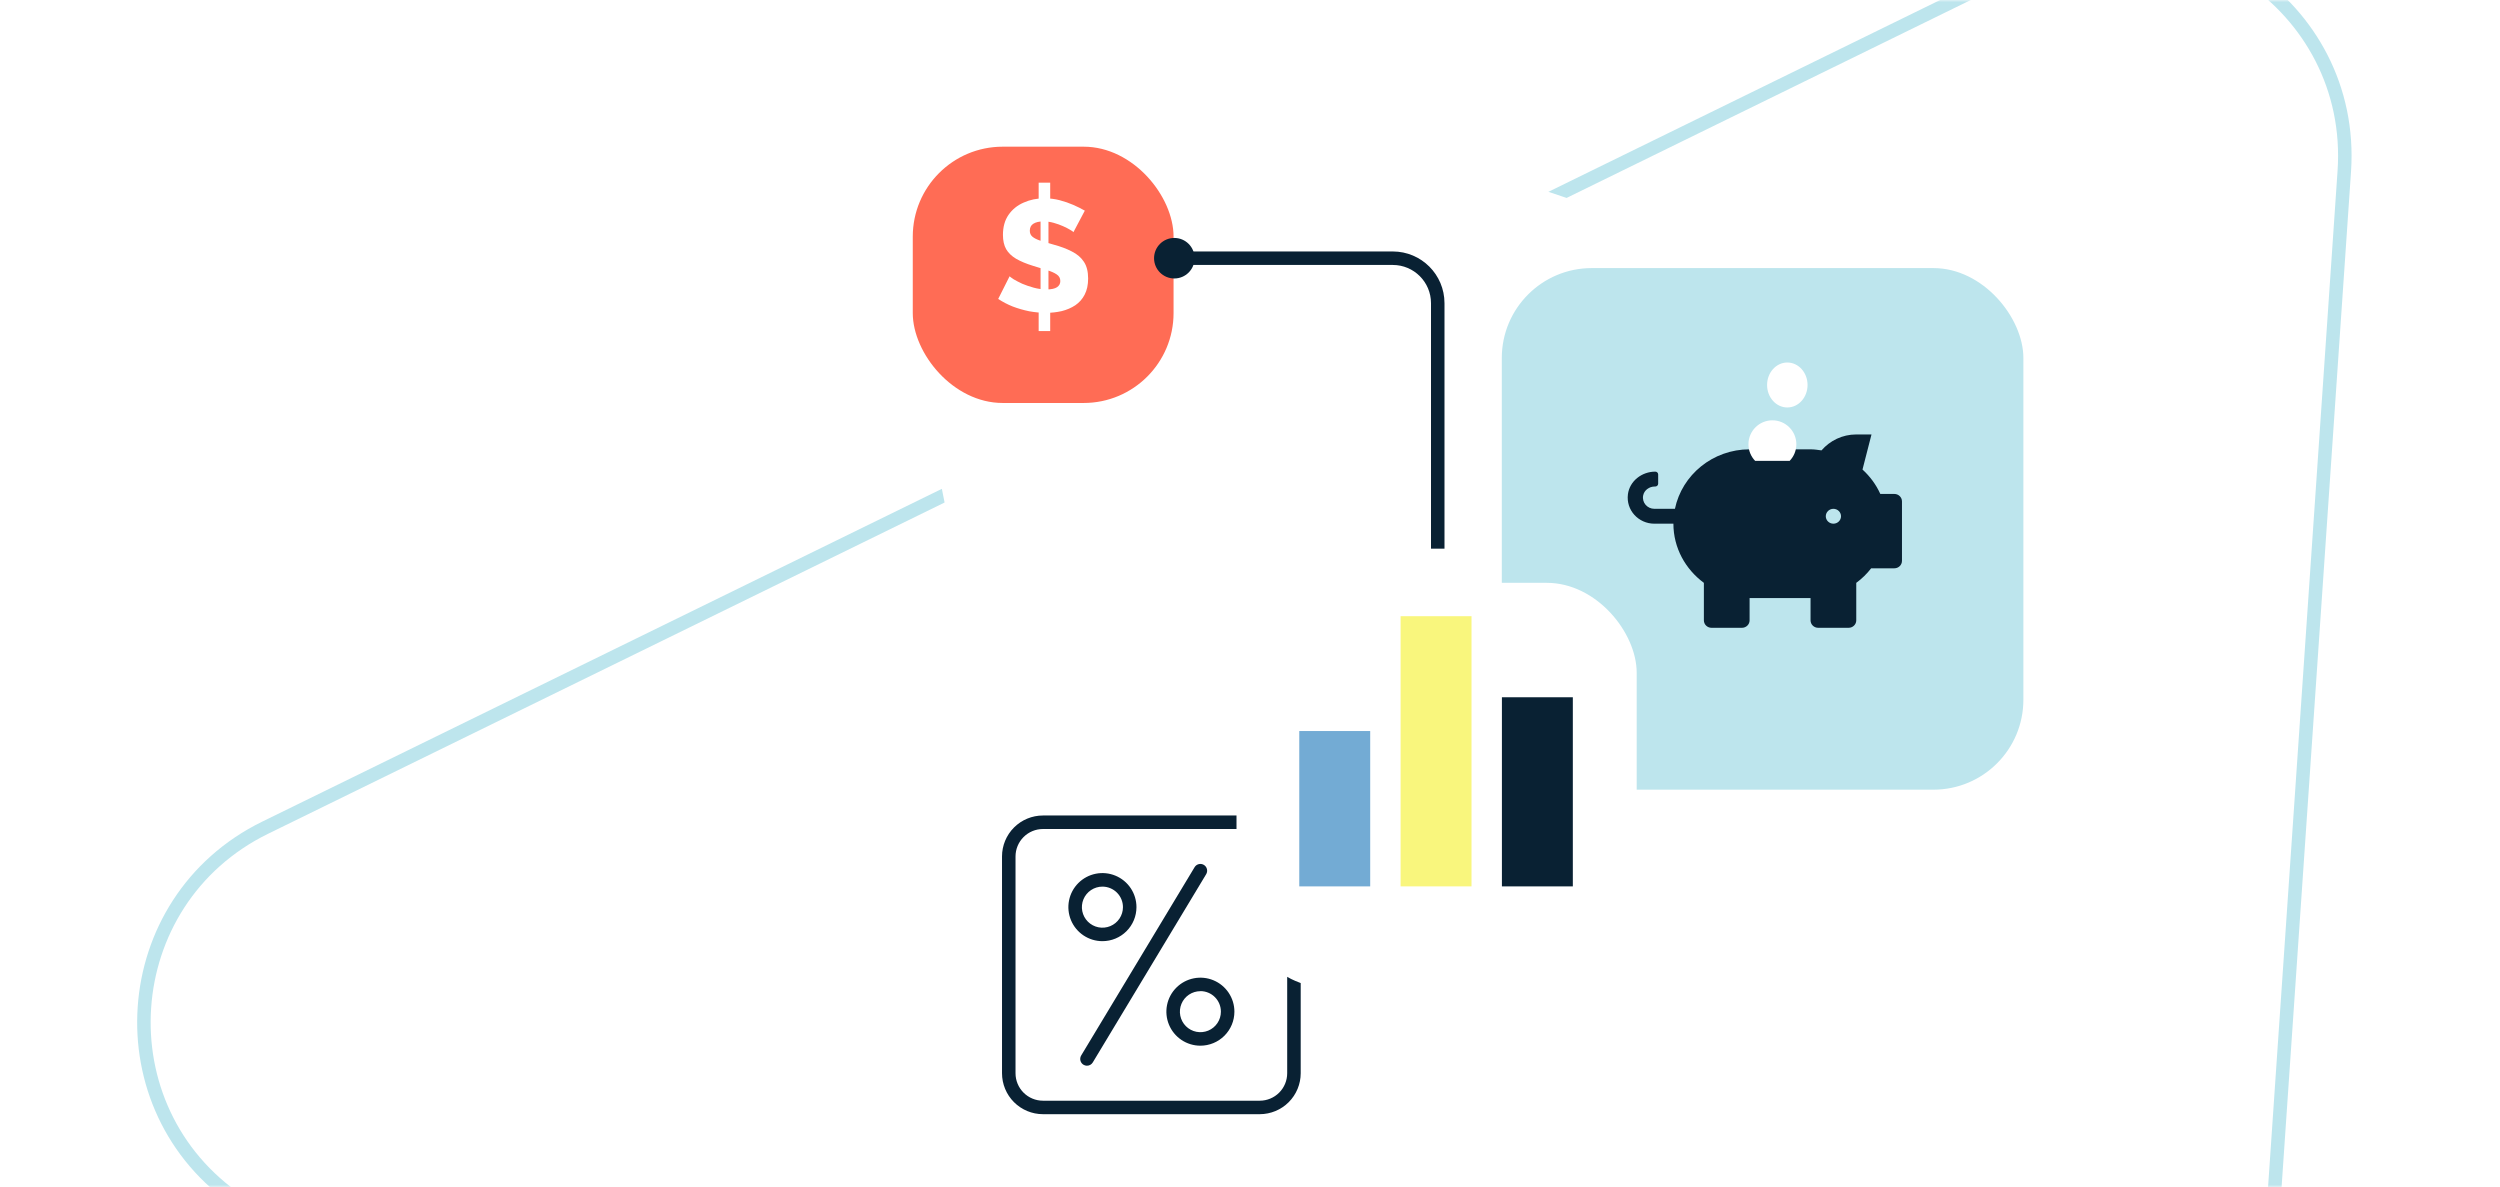 <svg width="556" height="264" viewBox="0 0 556 264" fill="none" xmlns="http://www.w3.org/2000/svg">
<mask id="mask0_4_118" style="mask-type:alpha" maskUnits="userSpaceOnUse" x="0" y="0" width="556" height="264">
<rect width="556" height="264" rx="20" fill="#C4C4C4"/>
</mask>
<g mask="url(#mask0_4_118)">
<path d="M53.292 267.264L53.292 267.263C22.533 246.595 25.697 200.376 58.977 184.078L452.175 -8.462L451.516 -9.809L452.176 -8.462C485.454 -24.759 523.9 1.087 521.372 38.078L491.498 474.897L491.498 474.897C488.977 511.854 447.368 532.227 416.616 511.55L53.292 267.264Z" stroke="#BDE5ED" stroke-width="3"/>
<path d="M245.579 289.836L194.241 32.33C190.389 12.998 208.893 -3.25 227.58 3.072L476.266 87.363C494.933 93.691 499.751 117.86 484.936 130.863L287.615 304.067C272.769 317.083 249.425 309.16 245.579 289.836Z" fill="white"/>
<rect x="334" y="59.622" width="116" height="116" rx="20" fill="#BDE5ED"/>
<g filter="url(#filter0_d_4_118)">
<rect x="203" y="28.622" width="58" height="57" rx="20" fill="#FF6C55"/>
</g>
<path d="M319.755 122.021V67.426C319.755 61.903 315.278 57.426 309.755 57.426H263.798" stroke="#092133" stroke-width="3" stroke-linejoin="round"/>
<circle cx="261.169" cy="57.426" r="4.507" fill="#092133"/>
<path d="M421.305 109.853H418.181C417.249 107.785 415.894 105.956 414.22 104.426L416.222 96.622H412.833C409.719 96.622 406.966 98.017 405.102 100.167C404.297 100.054 403.503 99.93 402.666 99.93H389.11C380.913 99.93 374.082 105.615 372.504 113.16H367.928C366.361 113.16 365.122 111.765 365.44 110.183C365.673 109.005 366.806 108.199 368.034 108.199H368.14C368.49 108.199 368.776 107.92 368.776 107.579V105.511C368.776 105.17 368.49 104.891 368.14 104.891C365.122 104.891 362.432 107 362.051 109.915C361.585 113.45 364.402 116.468 367.928 116.468H372.165C372.165 121.864 374.855 126.608 378.943 129.626V137.968C378.943 138.878 379.705 139.622 380.637 139.622H387.415C388.347 139.622 389.11 138.878 389.11 137.968V133.006H402.666V137.968C402.666 138.878 403.428 139.622 404.36 139.622H411.138C412.07 139.622 412.833 138.878 412.833 137.968V129.626C414.083 128.706 415.195 127.621 416.148 126.391H421.305C422.237 126.391 423 125.647 423 124.737V111.506C423 110.597 422.237 109.853 421.305 109.853ZM407.749 116.468C406.817 116.468 406.055 115.724 406.055 114.814C406.055 113.905 406.817 113.16 407.749 113.16C408.681 113.16 409.444 113.905 409.444 114.814C409.444 115.724 408.681 116.468 407.749 116.468Z" fill="#092133"/>
<path d="M280.187 247.794H231.951C229.537 247.792 227.223 246.832 225.516 245.126C223.809 243.419 222.85 241.104 222.848 238.691V190.462C222.852 188.05 223.812 185.737 225.519 184.032C227.225 182.327 229.539 181.368 231.951 181.366H280.172C282.586 181.368 284.9 182.328 286.607 184.035C288.314 185.742 289.274 188.056 289.276 190.47V238.698C289.272 241.108 288.313 243.418 286.61 245.123C284.906 246.828 282.597 247.788 280.187 247.794V247.794ZM231.951 184.371C230.334 184.373 228.784 185.016 227.641 186.159C226.497 187.303 225.854 188.853 225.852 190.47V238.698C225.854 240.315 226.497 241.865 227.641 243.009C228.784 244.152 230.334 244.795 231.951 244.797H280.172C281.789 244.795 283.339 244.152 284.483 243.009C285.626 241.865 286.269 240.315 286.271 238.698V190.462C286.269 188.845 285.626 187.295 284.483 186.152C283.339 185.008 281.789 184.365 280.172 184.363L231.951 184.371Z" fill="#092133"/>
<path d="M245.186 209.315C243.688 209.317 242.223 208.874 240.977 208.042C239.73 207.211 238.759 206.029 238.185 204.645C237.611 203.261 237.46 201.738 237.752 200.269C238.044 198.799 238.765 197.45 239.825 196.39C240.884 195.331 242.234 194.61 243.703 194.318C245.172 194.026 246.695 194.177 248.079 194.751C249.463 195.325 250.645 196.296 251.477 197.542C252.308 198.789 252.751 200.253 252.749 201.752C252.748 203.757 251.95 205.68 250.532 207.098C249.114 208.516 247.191 209.313 245.186 209.315V209.315ZM245.186 197.185C244.282 197.183 243.399 197.45 242.647 197.951C241.895 198.452 241.308 199.164 240.961 199.999C240.615 200.833 240.523 201.751 240.698 202.638C240.874 203.524 241.308 204.339 241.947 204.978C242.585 205.617 243.399 206.053 244.285 206.23C245.171 206.407 246.089 206.317 246.924 205.971C247.759 205.626 248.473 205.041 248.975 204.289C249.477 203.538 249.745 202.655 249.745 201.752C249.745 200.542 249.265 199.381 248.41 198.525C247.555 197.669 246.396 197.187 245.186 197.185V197.185Z" fill="#092133"/>
<path d="M266.967 232.562C265.472 232.562 264.009 232.118 262.765 231.287C261.521 230.456 260.552 229.275 259.98 227.893C259.407 226.511 259.257 224.99 259.549 223.523C259.841 222.055 260.561 220.708 261.619 219.65C262.677 218.592 264.025 217.872 265.492 217.58C266.959 217.288 268.48 217.438 269.862 218.01C271.244 218.583 272.425 219.552 273.256 220.796C274.088 222.04 274.531 223.502 274.531 224.998C274.529 227.004 273.732 228.926 272.314 230.344C270.896 231.762 268.973 232.56 266.967 232.562V232.562ZM266.967 220.439C266.066 220.439 265.184 220.706 264.434 221.207C263.685 221.708 263.1 222.42 262.755 223.253C262.41 224.087 262.32 225.003 262.496 225.888C262.672 226.772 263.106 227.584 263.744 228.222C264.381 228.86 265.194 229.294 266.078 229.47C266.962 229.646 267.879 229.555 268.712 229.21C269.545 228.865 270.257 228.281 270.758 227.531C271.259 226.781 271.527 225.9 271.527 224.998C271.529 224.398 271.412 223.804 271.184 223.249C270.956 222.694 270.62 222.19 270.197 221.765C269.773 221.34 269.27 221.002 268.716 220.772C268.162 220.542 267.567 220.424 266.967 220.424V220.439Z" fill="#092133"/>
<path d="M241.716 237.016C241.451 237.011 241.192 236.935 240.965 236.798C240.625 236.592 240.38 236.26 240.285 235.874C240.189 235.489 240.25 235.081 240.454 234.74L265.677 192.866C265.883 192.524 266.216 192.278 266.604 192.182C266.991 192.087 267.401 192.149 267.742 192.355C268.084 192.561 268.33 192.894 268.425 193.282C268.521 193.669 268.459 194.079 268.253 194.42L243.031 236.287C242.895 236.513 242.702 236.7 242.471 236.828C242.24 236.955 241.98 237.02 241.716 237.016V237.016Z" fill="#092133"/>
<g filter="url(#filter1_d_4_118)">
<rect x="275" y="121.622" width="89" height="90" rx="20" fill="white"/>
</g>
<rect x="288.959" y="162.581" width="15.773" height="34.551" fill="#73ABD4"/>
<rect x="311.492" y="137.043" width="15.773" height="60.089" fill="#F9F67D"/>
<rect x="334.025" y="155.07" width="15.773" height="42.062" fill="#092133"/>
<path d="M230.998 66.515L233.564 66.55V73.622H230.998V66.515ZM231.42 65.882V47.834L233.178 47.412V65.952L231.42 65.882ZM230.998 40.622H233.564V46.884L230.998 47.306V40.622ZM238.731 51.634C238.661 51.516 238.415 51.34 237.993 51.106C237.571 50.848 237.044 50.578 236.411 50.297C235.779 50.015 235.087 49.769 234.337 49.558C233.588 49.347 232.838 49.241 232.088 49.241C231.104 49.241 230.342 49.417 229.803 49.769C229.288 50.097 229.03 50.613 229.03 51.317C229.03 51.88 229.229 52.325 229.627 52.654C230.026 52.982 230.612 53.275 231.385 53.533C232.158 53.768 233.107 54.049 234.232 54.378C235.825 54.8 237.208 55.316 238.38 55.926C239.551 56.512 240.442 57.274 241.051 58.212C241.684 59.151 242 60.394 242 61.942C242 63.349 241.742 64.545 241.227 65.53C240.735 66.492 240.043 67.278 239.153 67.887C238.262 68.474 237.255 68.907 236.13 69.189C235.005 69.447 233.845 69.576 232.65 69.576C231.432 69.576 230.178 69.459 228.889 69.224C227.624 68.966 226.405 68.614 225.234 68.169C224.062 67.7 222.984 67.137 222 66.48L224.531 61.449C224.648 61.566 224.953 61.789 225.445 62.118C225.96 62.422 226.593 62.751 227.343 63.103C228.116 63.431 228.971 63.724 229.909 63.982C230.846 64.24 231.795 64.369 232.756 64.369C233.81 64.369 234.583 64.205 235.076 63.877C235.568 63.548 235.814 63.091 235.814 62.505C235.814 61.871 235.544 61.379 235.005 61.027C234.49 60.675 233.775 60.358 232.861 60.077C231.971 59.796 230.94 59.479 229.768 59.127C228.245 58.658 226.979 58.13 225.972 57.544C224.988 56.958 224.25 56.242 223.757 55.398C223.289 54.554 223.054 53.498 223.054 52.232C223.054 50.473 223.465 48.995 224.285 47.799C225.128 46.579 226.253 45.664 227.659 45.055C229.065 44.421 230.6 44.105 232.264 44.105C233.459 44.105 234.595 44.245 235.673 44.527C236.751 44.808 237.77 45.16 238.731 45.582C239.692 46.005 240.535 46.427 241.262 46.849L238.731 51.634Z" fill="white"/>
<ellipse cx="397.5" cy="85.622" rx="4.5" ry="5" fill="white"/>
<path fill-rule="evenodd" clip-rule="evenodd" d="M398.024 102.493C398.943 101.536 399.508 100.236 399.508 98.805C399.508 95.864 397.123 93.479 394.181 93.479C391.24 93.479 388.855 95.864 388.855 98.805C388.855 100.236 389.42 101.536 390.339 102.493H398.024Z" fill="white"/>
</g>
<defs>
<filter id="filter0_d_4_118" x="203" y="28.622" width="58" height="61" filterUnits="userSpaceOnUse" color-interpolation-filters="sRGB">
<feFlood flood-opacity="0" result="BackgroundImageFix"/>
<feColorMatrix in="SourceAlpha" type="matrix" values="0 0 0 0 0 0 0 0 0 0 0 0 0 0 0 0 0 0 127 0" result="hardAlpha"/>
<feOffset dy="4"/>
<feComposite in2="hardAlpha" operator="out"/>
<feColorMatrix type="matrix" values="0 0 0 0 0.035 0 0 0 0 0.129 0 0 0 0 0.2 0 0 0 1 0"/>
<feBlend mode="normal" in2="BackgroundImageFix" result="effect1_dropShadow_4_118"/>
<feBlend mode="normal" in="SourceGraphic" in2="effect1_dropShadow_4_118" result="shape"/>
</filter>
<filter id="filter1_d_4_118" x="275" y="121.622" width="89" height="98" filterUnits="userSpaceOnUse" color-interpolation-filters="sRGB">
<feFlood flood-opacity="0" result="BackgroundImageFix"/>
<feColorMatrix in="SourceAlpha" type="matrix" values="0 0 0 0 0 0 0 0 0 0 0 0 0 0 0 0 0 0 127 0" result="hardAlpha"/>
<feOffset dy="8"/>
<feComposite in2="hardAlpha" operator="out"/>
<feColorMatrix type="matrix" values="0 0 0 0 0.035 0 0 0 0 0.129 0 0 0 0 0.2 0 0 0 1 0"/>
<feBlend mode="normal" in2="BackgroundImageFix" result="effect1_dropShadow_4_118"/>
<feBlend mode="normal" in="SourceGraphic" in2="effect1_dropShadow_4_118" result="shape"/>
</filter>
</defs>
</svg>
